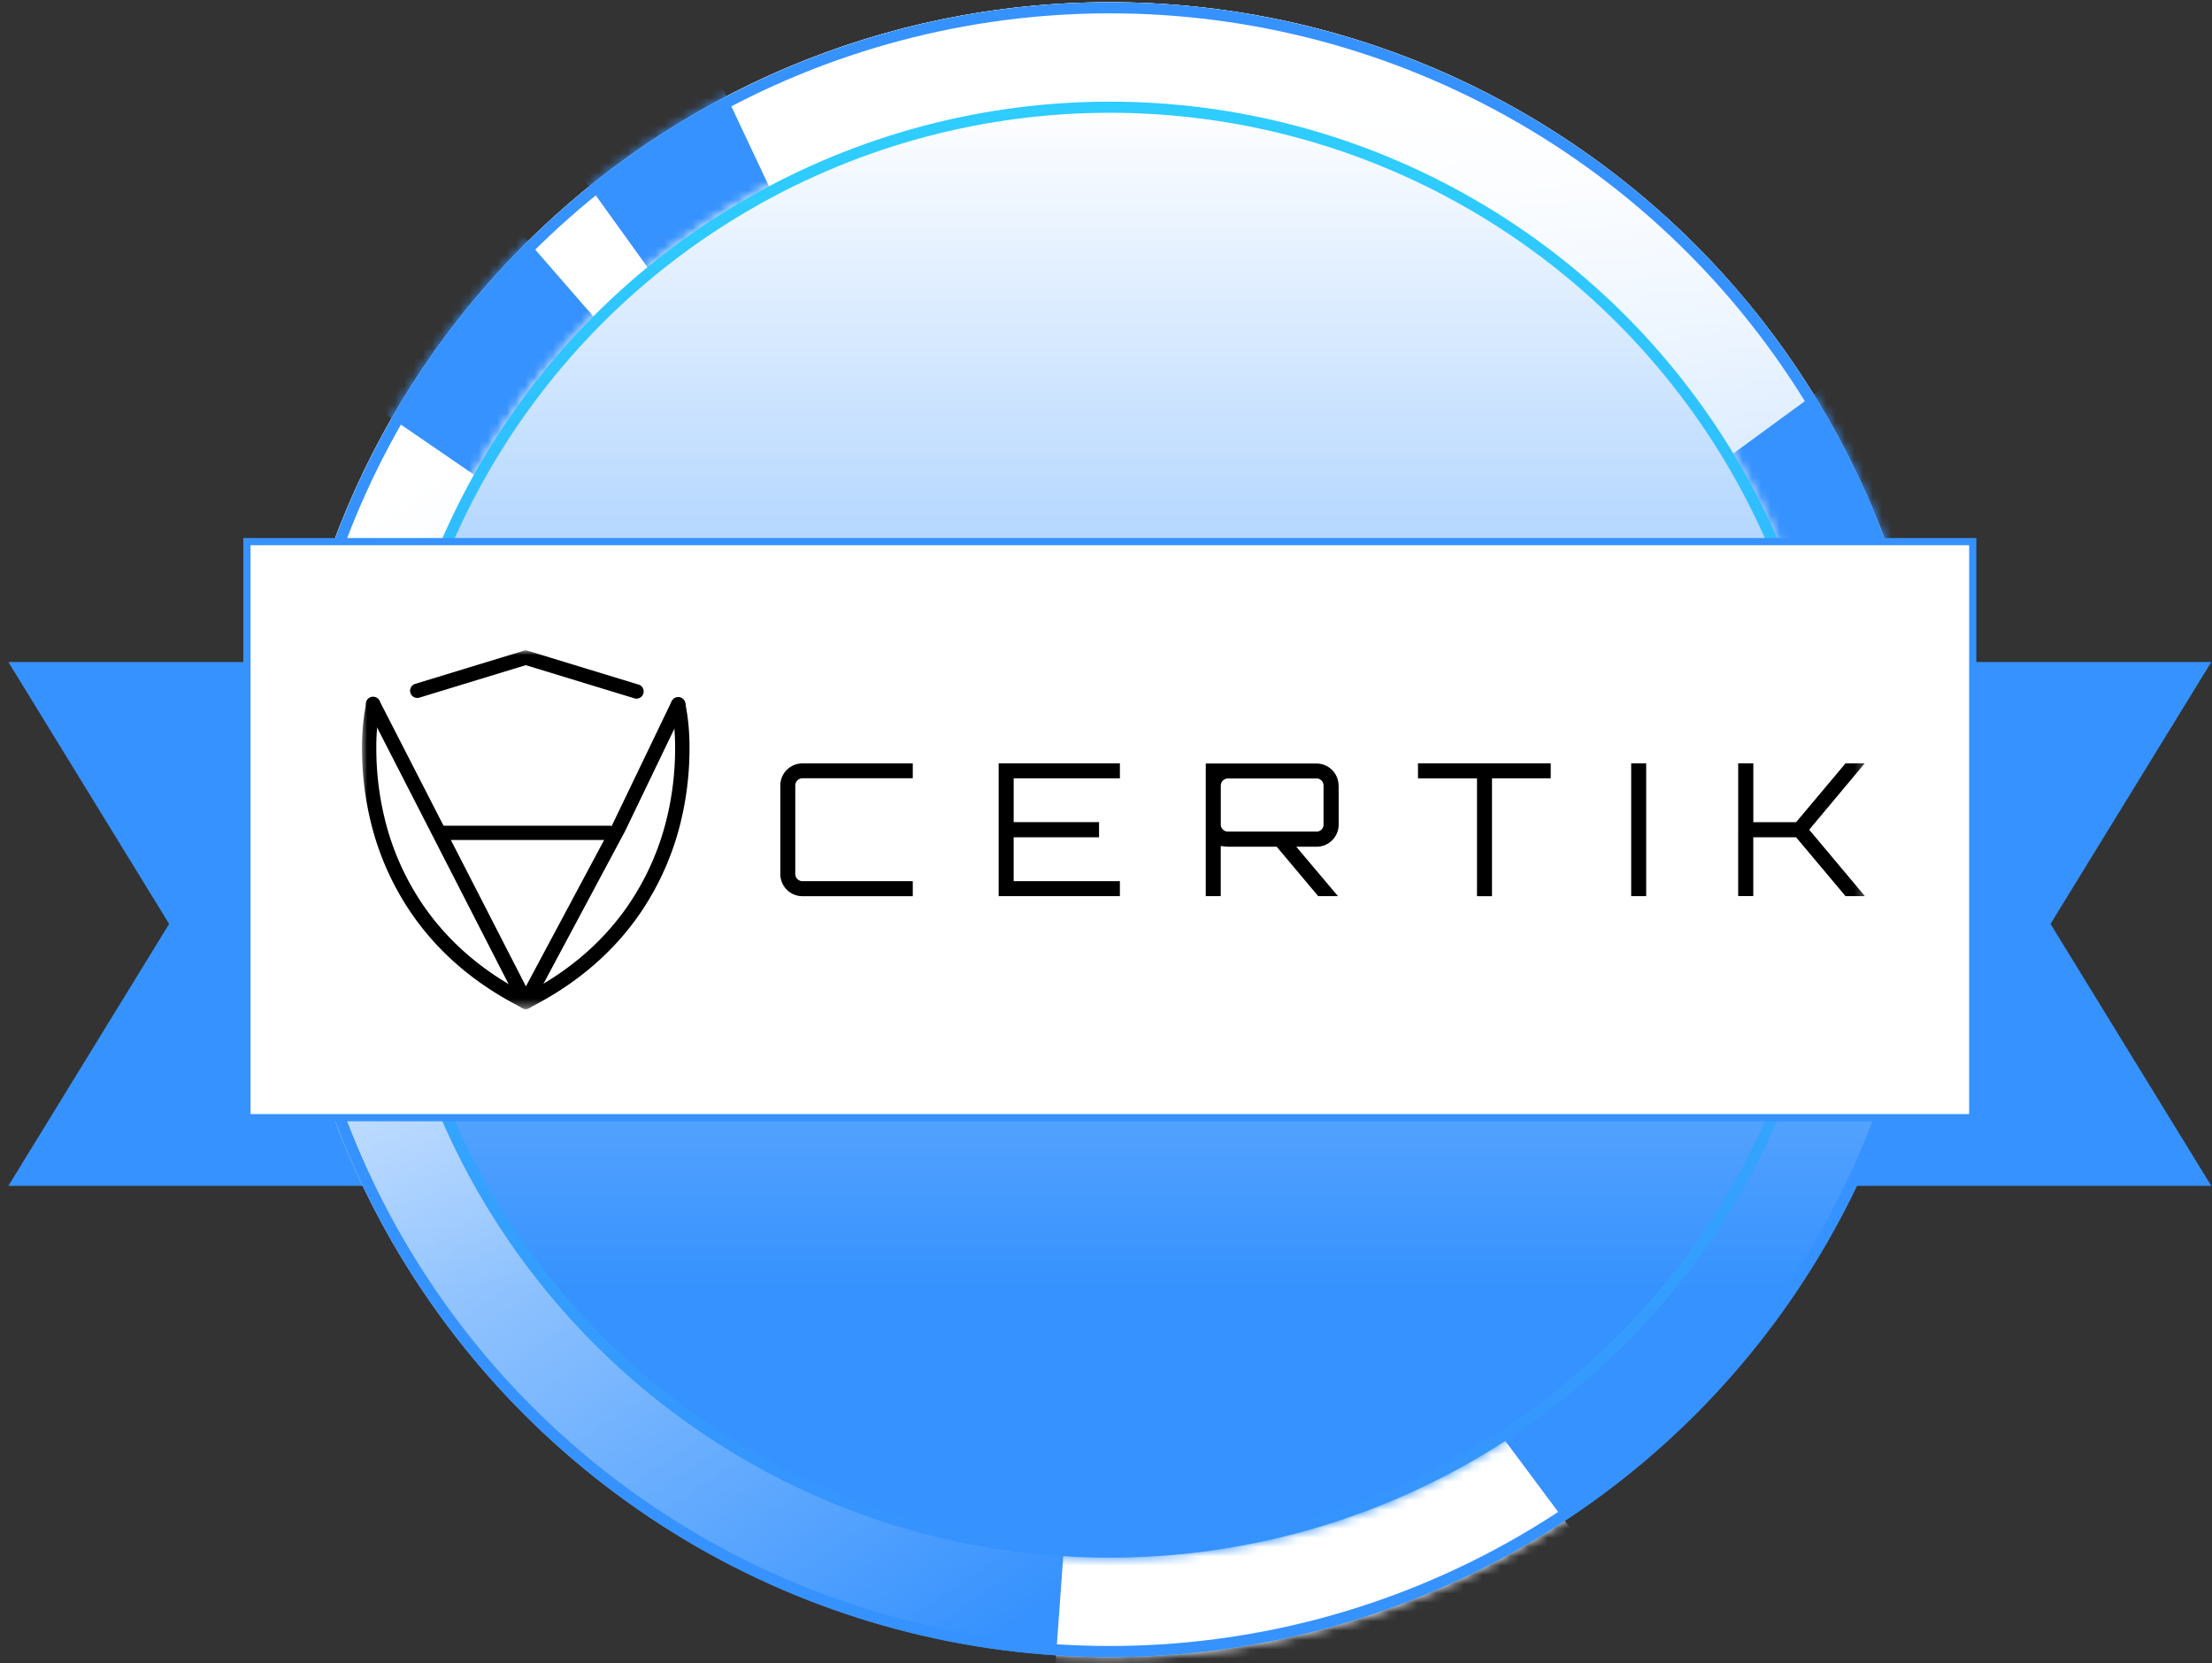 <svg xmlns="http://www.w3.org/2000/svg" width="238" height="179" fill="none" viewBox="0 0 238 179"><rect x="0" y="0" width="238" height="179" fill="#333333" stroke="none"/><path fill="url(#a)" stroke="#3692fe" stroke-width=".774" d="M237.232 71.636h-39.469v55.599h39.469l-17.059-27.8 17.059-27.799Z"/><path fill="#3692fe" d="m212.741 120.661-14.954 6.574v-6.574h14.954Z"/><path fill="#3692fe" d="M1.593 71.636h39.47v55.599H1.592l17.059-27.8-17.06-27.799Z"/><path fill="url(#b)" d="M1.593 71.636h39.47v55.599H1.592l17.059-27.8-17.06-27.799Z"/><path stroke="#3692fe" stroke-width=".774" d="M1.593 71.636h39.47v55.599H1.592l17.059-27.8-17.06-27.799Z"/><path fill="#3692fe" d="m26.083 120.661 14.955 6.574v-6.574H26.083Z"/><circle cx="119.412" cy="89.29" r="89.052" fill="url(#c)"/><path fill="url(#d)" fill-rule="evenodd" d="M119.412 178.342c49.182 0 89.052-39.87 89.052-89.052 0-49.181-39.87-89.051-89.052-89.051-49.182 0-89.051 39.87-89.051 89.051 0 49.182 39.87 89.052 89.051 89.052Zm0-10.702c43.272 0 78.35-35.078 78.35-78.35 0-43.271-35.078-78.35-78.35-78.35-43.271 0-78.35 35.079-78.35 78.35 0 43.272 35.079 78.35 78.35 78.35Z" clip-rule="evenodd"/><mask id="f" width="179" height="179" x="30" y="0" maskUnits="userSpaceOnUse" style="mask-type:alpha"><path fill="url(#e)" fill-rule="evenodd" d="M119.412 178.341c49.182 0 89.052-39.87 89.052-89.052 0-49.181-39.87-89.051-89.052-89.051-49.182 0-89.051 39.87-89.051 89.052 0 49.181 39.87 89.051 89.051 89.051Zm0-10.702c43.272 0 78.35-35.078 78.35-78.35 0-43.271-35.078-78.35-78.35-78.35-43.271 0-78.35 35.079-78.35 78.35 0 43.272 35.079 78.35 78.35 78.35Z" clip-rule="evenodd"/></mask><g mask="url(#f)"><path fill="#3692fe" d="m203.028 36.7 13.148 24.11-32.348 12.411-9.079-15.811 28.279-20.71Z"/><path fill="#fff" d="m111.961 201.308 69.35-20.246-24.557-32.979-41.463 7.031-3.33 46.194Z"/><path fill="#3692fe" d="m58.901 13.793 16.361-9.625 11.3 24-11.3 8.376-16.361-22.75ZM33.9 39.376 51.39 19.74l20.932 24.062-9.728 15.224L33.9 39.376Z"/></g><circle cx="119.412" cy="89.29" r="77.751" stroke="url(#g)" stroke-width="1.198"/><circle cx="119.412" cy="89.29" r="88.453" stroke="#3692fe" stroke-width="1.198"/><path fill="#fff" stroke="#3692fe" stroke-width=".774" d="M26.567 58.291h185.69v61.996H26.567z"/><mask id="h" width="163" height="40" x="38" y="69" maskUnits="userSpaceOnUse" style="mask-type:luminance"><path fill="#fff" d="M200.737 69.994h-161.9v38.592h161.9V69.994Z"/></mask><g fill="#000" mask="url(#h)"><path fill-rule="evenodd" d="m72.213 75.918.203 1.228a23.12 23.12 0 0 1 .222 3.448 31.83 31.83 0 0 1-.916 7.563 28.351 28.351 0 0 1-4.218 9.394c-2.274 3.27-5.562 6.487-10.354 9.071l-.586.316-.586-.316c-4.793-2.584-8.079-5.801-10.354-9.071a28.353 28.353 0 0 1-4.218-9.394 31.83 31.83 0 0 1-.916-7.562 23.051 23.051 0 0 1 .222-3.448l.203-1.227a.77.77 0 1 0-1.52-.252l-.203 1.228a24.457 24.457 0 0 0-.243 3.7c.001 2.673.324 5.337.96 7.933a29.89 29.89 0 0 0 4.452 9.905c2.4 3.455 5.882 6.852 10.892 9.548l.952.512a.764.764 0 0 0 .73 0l.95-.512c5.005-2.698 8.488-6.093 10.892-9.548a29.889 29.889 0 0 0 4.45-9.903c.636-2.597.959-5.26.96-7.934a24.468 24.468 0 0 0-.244-3.7l-.203-1.227a.77.77 0 1 0-1.52.251l-.007-.003Z" clip-rule="evenodd"/><path fill-rule="evenodd" d="m45.123 75.082 11.443-3.496 11.698 3.571a.773.773 0 0 0 .45-1.479l-11.924-3.64a.767.767 0 0 0-.449 0L44.672 73.6a.773.773 0 1 0 .45 1.48v.002Z" clip-rule="evenodd"/><path fill-rule="evenodd" d="m39.472 76.146 16.406 32.02a.77.77 0 0 0 1.363.012l10.005-18.712.015-.03 6.404-13.312a.772.772 0 0 0-1.388-.672l-6.393 13.302-9.298 17.4-15.744-30.713a.771.771 0 1 0-1.37.702v.003Z" clip-rule="evenodd"/><path fill-rule="evenodd" d="M47.325 90.404h18.243a.77.77 0 1 0 0-1.54H47.325a.77.77 0 1 0 0 1.54ZM98.21 83.76H86.343a.779.779 0 0 0-.775.775v9.525a.78.78 0 0 0 .775.775H98.21v1.614H86.343a2.373 2.373 0 0 1-2.382-2.382v-9.526a2.372 2.372 0 0 1 2.382-2.381H98.21v1.6Zm22.285-1.608v1.613h-11.43v4.716h9.187v1.627h-9.188v4.724h11.43v1.614H107.45V82.153h13.045Z" clip-rule="evenodd"/><path d="M144.033 84.555v4.187a2.362 2.362 0 0 1-.695 1.687 2.36 2.36 0 0 1-1.686.695h-2.182l4.484 5.318h-2.124l-4.465-5.318h-5.244a7.62 7.62 0 0 1-.775-.08v5.398h-1.613V82.173h11.906a2.367 2.367 0 0 1 2.203 1.469c.12.29.181.6.18.913h.011Zm-11.907 4.942h9.526a.744.744 0 0 0 .754-.755v-4.187a.752.752 0 0 0-.218-.546.704.704 0 0 0-.537-.229h-9.526a.78.78 0 0 0-.775.775v4.187a.704.704 0 0 0 .229.538.757.757 0 0 0 .547.217Z"/><path fill-rule="evenodd" d="M152.568 82.153h14.283v1.613h-6.32v12.682h-1.614V83.767h-6.349v-1.614Zm22.94 14.289v-14.29h1.614v14.29h-1.614Zm23.06-14.29h2.065l-5.973 7.145 5.992 7.145h-2.084l-5.318-6.331h-4.604v6.33h-1.625V82.154h1.628v6.33h4.604l5.315-6.33Z" clip-rule="evenodd"/></g><defs><linearGradient id="a" x1="242.411" x2="197.762" y1="99.436" y2="99.436" gradientUnits="userSpaceOnUse"><stop offset=".06" stop-color="#3692fe"/><stop offset=".777" stop-color="#3692fe"/></linearGradient><linearGradient id="b" x1="-3.586" x2="41.062" y1="99.436" y2="99.436" gradientUnits="userSpaceOnUse"><stop offset=".188" stop-color="#3692fe"/><stop offset=".777" stop-color="#3692fe"/></linearGradient><linearGradient id="c" x1="119.412" x2="119.412" y1=".238" y2="178.341" gradientUnits="userSpaceOnUse"><stop offset=".06" stop-color="#fff"/><stop offset=".777" stop-color="#3692fe"/></linearGradient><linearGradient id="d" x1="66.7" x2="174.944" y1="22.649" y2="182.493" gradientUnits="userSpaceOnUse"><stop offset=".06" stop-color="#fff"/><stop offset=".777" stop-color="#fff" stop-opacity="0"/></linearGradient><linearGradient id="e" x1="119.412" x2="119.412" y1=".238" y2="178.341" gradientUnits="userSpaceOnUse"><stop offset=".06" stop-color="#3692fe"/><stop offset=".777" stop-color="#FFAEFE"/></linearGradient><linearGradient id="g" x1="119.412" x2="119.412" y1="10.94" y2="167.64" gradientUnits="userSpaceOnUse"><stop offset=".046" stop-color="#2ECCFF"/><stop offset="1" stop-color="#3692fe"/></linearGradient></defs></svg>